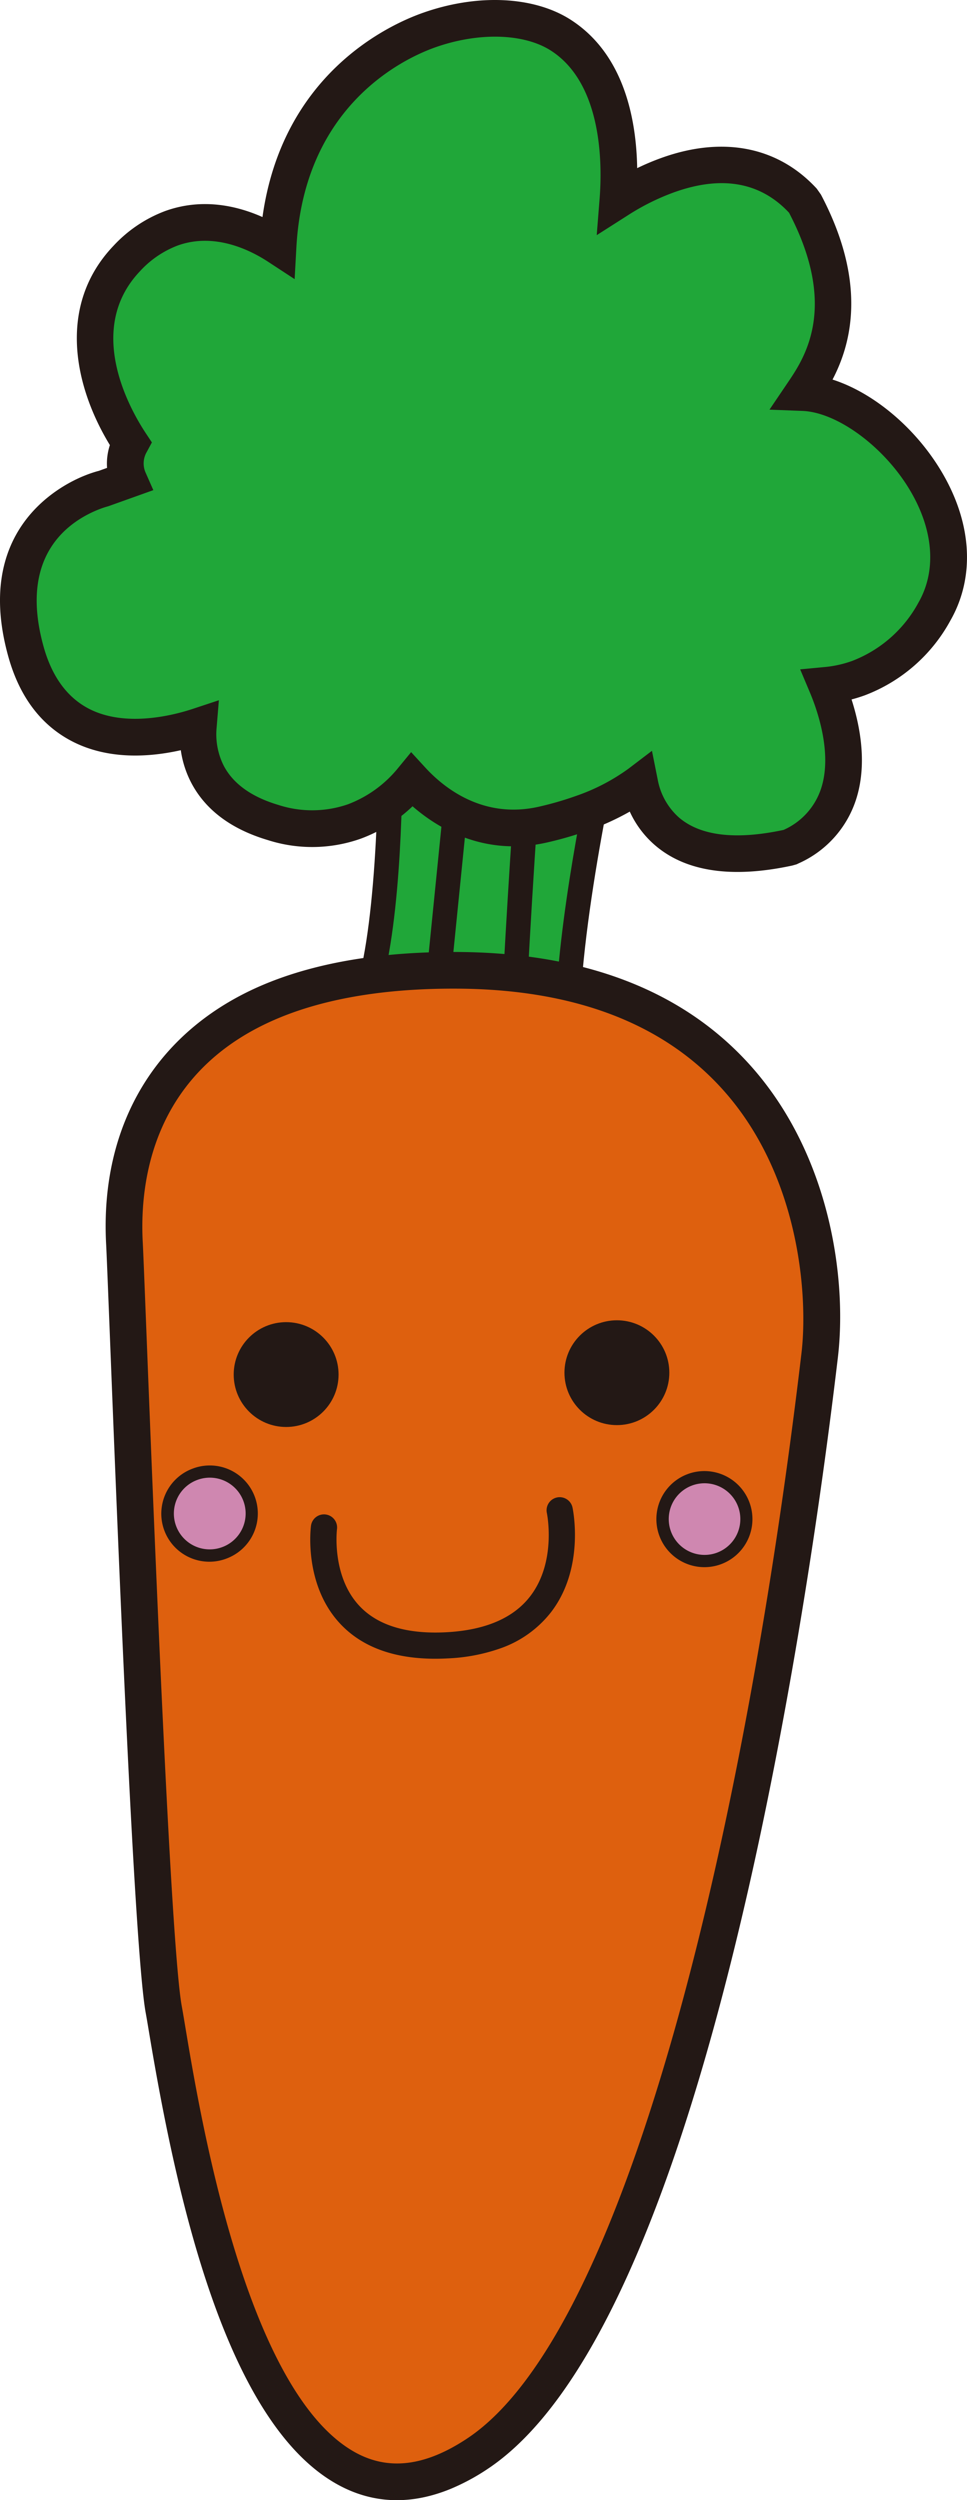 <svg xmlns="http://www.w3.org/2000/svg" width="200" height="517" viewBox="0 0 200 517">
  <g id="vegetable_carrot" transform="translate(100 258.644)">
    <g id="グループ_6391" data-name="グループ 6391" transform="translate(-100 -258.644)">
      <g id="グループ_6378" data-name="グループ 6378" transform="translate(64.468 147.79)">
        <g id="グループ_6377" data-name="グループ 6377">
          <path id="パス_5389" data-name="パス 5389" d="M27.9,44.217s.556,49.489-8.039,57.626L38.632,97.96l5.485-56.7Z" transform="translate(-11.664 -38.168)" fill="#20a739"/>
          <path id="パス_5390" data-name="パス 5390" d="M46.921,102.3l-29.3,6.06,6.451-6.107c5.675-5.372,7.461-37.055,7.249-55.765L31.3,44.361l21.611-3.95ZM30.8,100.473l11.45-2.366,4.984-51.522L36.39,48.567C36.408,57.49,36.05,86.974,30.8,100.473Z" transform="translate(-17.618 -40.411)" fill="#231815"/>
        </g>
      </g>
      <g id="グループ_6380" data-name="グループ 6380" transform="translate(99.856 142.882)">
        <g id="グループ_6379" data-name="グループ 6379">
          <path id="パス_5391" data-name="パス 5391" d="M51.578,45.6s-9.32,40.083-8.749,63.639l-14.8-9.07L35.144,40Z" transform="translate(-25.327 -36.598)" fill="#20a739"/>
          <path id="パス_5392" data-name="パス 5392" d="M47.429,116.294l-20.14-12.343,7.677-64.882,21.553,7.347L56,48.643c-.091.4-9.243,40.046-8.683,63.01ZM32.69,101.333l9.573,5.866c.446-20.608,6.488-49.255,8.31-57.469L39.251,45.871Z" transform="translate(-27.289 -39.069)" fill="#231815"/>
        </g>
      </g>
      <g id="グループ_6382" data-name="グループ 6382" transform="translate(87.089 135.074)">
        <g id="グループ_6381" data-name="グループ 6381" transform="translate(0 0)">
          <path id="パス_5393" data-name="パス 5393" d="M43.91,57.466s-3.5,50.231-2.938,55.787l-16.43-5.6,6.909-68.74Z" transform="translate(-21.827 -31.675)" fill="#20a739"/>
          <path id="パス_5394" data-name="パス 5394" d="M45.858,122.176,23.8,114.653l7.812-77.719,16.854,25.1L48.4,62.9c-1.4,20.1-3.341,51.435-2.946,55.355ZM29.23,111.167l11.146,3.8c.212-11.908,2.437-44.537,2.924-51.552l-8.061-12.01Z" transform="translate(-23.8 -36.934)" fill="#231815"/>
        </g>
      </g>
      <g id="グループ_6384" data-name="グループ 6384">
        <g id="グループ_6383" data-name="グループ 6383">
          <path id="パス_5395" data-name="パス 5395" d="M160.551,172.482l-.234.051c-11.245,2.436-19.7,1.3-25.135-3.365a17.449,17.449,0,0,1-5.624-9.962,44.571,44.571,0,0,1-11.911,6.214,70.658,70.658,0,0,1-8.021,2.333c-13.846,3.189-23.434-5.084-27.2-9.18a28.16,28.16,0,0,1-11.94,8.572,26.38,26.38,0,0,1-16.8.19c-6.561-1.964-11.124-5.336-13.561-10.024a18.118,18.118,0,0,1-1.866-9.86c-5.145,1.7-15.727,4.191-24.352-.26-5.482-2.834-9.287-7.947-11.3-15.2-6.568-23.618,9.327-31.364,14.355-33.178a17.223,17.223,0,0,1,1.83-.563l5.05-1.829a8.454,8.454,0,0,1,.392-7.486C20.955,84,9.883,64.943,23.466,50.694a24.129,24.129,0,0,1,9.221-6.232c9.1-3.277,17.583.812,22.061,3.745C56.486,16.595,78.735,6.095,85.742,3.568,96.032-.141,106.581.24,113.27,4.563c12.2,7.878,12.427,25.586,11.764,34.041a52.9,52.9,0,0,1,10.286-5.124c11.366-4.1,21.066-2.246,28.048,5.354l.3.428c11.4,21.614,3.257,33.884-.322,39.183,8.219.315,18.622,7.519,24.835,17.408,6.071,9.662,6.92,19.815,2.324,27.857-3.817,6.682-9.254,11.447-15.724,13.78a26.885,26.885,0,0,1-6.55,1.47c1.987,4.714,5.145,14.267,2.426,22.543a18.069,18.069,0,0,1-9.9,10.876Z" transform="translate(2.76 2.741)" fill="#20a739"/>
          <path id="パス_5396" data-name="パス 5396" d="M164.767,178.726l-.875.249c-12.485,2.7-22.043,1.291-28.425-4.195a20.346,20.346,0,0,1-5.214-6.952,53.867,53.867,0,0,1-8.559,3.9,74.755,74.755,0,0,1-8.456,2.461c-12.961,2.984-22.625-2.856-27.913-7.464a30.9,30.9,0,0,1-10.791,6.729,30.082,30.082,0,0,1-19.174.252c-7.578-2.26-12.91-6.268-15.841-11.908a20.955,20.955,0,0,1-2.126-6.667c-6.283,1.415-14.9,2.077-22.464-1.829-6.459-3.339-10.908-9.242-13.217-17.554-7.165-25.761,10.129-35.08,15.6-37.322.41-.168.79-.315,1.123-.435.948-.34,1.654-.538,2.016-.629l1.691-.611a12.36,12.36,0,0,1,.582-4.714C15.266,79.8,11.8,63.072,23.481,50.82a27.929,27.929,0,0,1,10.681-7.183c7.659-2.758,14.856-1.1,20.126,1.247C58.4,15.474,80.082,5.307,87.214,2.743,98.6-1.357,110.428-.83,118.087,4.118c10.93,7.062,13.524,20.378,13.7,30.651a50.577,50.577,0,0,1,5.01-2.114c12.73-4.586,24.144-2.33,32.128,6.356l.864,1.225c9.748,18.483,6.158,31.086,2.4,38.254,8.047,2.564,16.477,9.355,21.963,18.085,6.843,10.887,7.721,22.459,2.408,31.755a33.789,33.789,0,0,1-17.729,15.463q-1.339.483-2.708.841c1.826,5.687,3.279,13.55.9,20.791a21.766,21.766,0,0,1-11.871,13.115Zm-29.925-23.468,1.189,5.947a13.819,13.819,0,0,0,4.38,7.83c4.453,3.825,11.739,4.692,21.655,2.578a14.2,14.2,0,0,0,7.754-8.554c2.4-7.3-.823-16.34-2.32-19.888l-2.005-4.758,5.145-.486a23.006,23.006,0,0,0,5.621-1.262,26.281,26.281,0,0,0,13.718-12.094c3.875-6.788,3.059-15.521-2.243-23.962-5.434-8.649-14.794-15.371-21.772-15.638l-6.817-.26,3.82-5.647c3.4-5.032,10.465-15.485.227-35.076l-.015-.018c-5.935-6.331-13.945-7.742-23.811-4.187a47.642,47.642,0,0,0-9.536,4.754l-6.415,4.089.6-7.581c.542-6.886.644-23.655-10.045-30.559-5.628-3.635-15.12-3.877-24.184-.611C83.35,12.208,62.9,21.9,61.3,51.157l-.362,6.565-5.5-3.6c-3.71-2.428-11.076-6.1-18.695-3.35a20.333,20.333,0,0,0-7.761,5.281c-11.53,12.094-2.013,28.724,1.175,33.533l1.259,1.9-1.079,2a4.7,4.7,0,0,0-.263,4.155l1.639,3.712L22.38,104.69c-.073.018-.589.15-1.372.432-.242.088-.52.194-.82.315-6.382,2.619-16.32,9.768-11.172,28.281,1.727,6.2,4.885,10.518,9.393,12.848,7.575,3.91,17.506,1.324,21.421.033l5.438-1.8-.468,5.7a14.457,14.457,0,0,0,1.453,7.8c1.947,3.749,5.741,6.484,11.281,8.137a22.646,22.646,0,0,0,14.428-.121,24.551,24.551,0,0,0,10.3-7.413l2.77-3.372,2.953,3.215c3.817,4.155,11.947,10.723,23.554,8.049a67.065,67.065,0,0,0,7.586-2.205,41.29,41.29,0,0,0,10.894-5.661Z" transform="translate(0 0)" fill="#231815"/>
        </g>
      </g>
      <g id="グループ_6386" data-name="グループ 6386" transform="translate(21.85 196.852)">
        <g id="グループ_6385" data-name="グループ 6385" transform="translate(0 0)">
          <path id="パス_5397" data-name="パス 5397" d="M7.112,111.391C6.6,101.978,5.3,54.434,76.066,54.866s77.323,58.555,74.831,79.617S127.764,330.047,80.069,361.634,18.2,285.985,15.235,269.769,7.624,120.809,7.112,111.391Z" transform="translate(-3.219 -51.071)" fill="#de600e"/>
          <path id="パス_5398" data-name="パス 5398" d="M77.307,371.642c-8.306,3.4-16.2,3.079-23.456-.962-23.038-12.822-33.218-59.352-38.868-93.236-.293-1.755-.531-3.189-.725-4.235C11.833,259.94,8.444,173.88,6.819,132.521c-.381-9.633-.644-16.307-.743-18.165C4.7,89.22,16.78,69.533,39.211,60.339c10.765-4.414,24.1-6.6,39.629-6.51,26.518.165,46.962,8.167,60.769,23.79,16.218,18.348,19.727,43.824,17.806,60.066-4.552,38.455-11.131,77.529-18.534,110.03-14.963,65.712-33.12,106.029-53.963,119.835A44.519,44.519,0,0,1,77.307,371.642ZM42.087,67.353c-26.365,10.8-29.135,33.825-28.436,46.589.1,1.869.366,8.583.746,18.282,1.493,37.965,4.991,126.879,7.322,139.62.2,1.079.443,2.549.743,4.352,3.11,18.633,12.569,75.331,35.077,87.864,6.938,3.858,14.542,2.9,23.188-2.834C114.81,338.661,138.8,230.5,149.884,136.8c1.4-11.827-.388-36.539-15.958-54.159C121.609,68.7,103.061,61.557,78.8,61.41,64.273,61.323,51.923,63.323,42.087,67.353Z" transform="translate(-5.971 -53.826)" fill="#231815"/>
        </g>
      </g>
      <ellipse id="楕円形_943" data-name="楕円形 943" cx="10.845" cy="10.839" rx="10.845" ry="10.839" transform="translate(48.335 273.399)" fill="#231815"/>
      <ellipse id="楕円形_944" data-name="楕円形 944" cx="10.845" cy="10.839" rx="10.845" ry="10.839" transform="translate(116.744 273.013)" fill="#231815"/>
      <g id="グループ_6388" data-name="グループ 6388" transform="translate(135.765 304.184)">
        <g id="グループ_6387" data-name="グループ 6387">
          <ellipse id="楕円形_945" data-name="楕円形 945" cx="8.676" cy="8.671" rx="8.676" ry="8.671" transform="translate(1.271 1.268)" fill="#cf87b0"/>
          <path id="パス_5399" data-name="パス 5399" d="M50.823,102.3l-.4.157a9.935,9.935,0,0,1-7.15-18.535l.406-.157A9.935,9.935,0,0,1,50.823,102.3ZM44.23,86.263a7.409,7.409,0,0,0,5.335,13.82l.3-.117a7.408,7.408,0,0,0-5.328-13.821Z" transform="translate(-37.102 -83.174)" fill="#231815"/>
        </g>
      </g>
      <g id="グループ_6390" data-name="グループ 6390" transform="translate(33.451 303.033)">
        <g id="グループ_6389" data-name="グループ 6389" transform="translate(0)">
          <ellipse id="楕円形_946" data-name="楕円形 946" cx="8.676" cy="8.671" rx="8.676" ry="8.671" transform="translate(1.27 1.263)" fill="#cf87b0"/>
          <path id="パス_5400" data-name="パス 5400" d="M22.865,101.984l-.406.157A9.936,9.936,0,0,1,15.312,83.6l.406-.154a9.935,9.935,0,0,1,7.146,18.535ZM16.271,85.94A7.409,7.409,0,0,0,21.6,99.764l.307-.117a7.41,7.41,0,0,0-5.331-13.824Z" transform="translate(-9.142 -82.86)" fill="#231815"/>
        </g>
      </g>
      <path id="パス_5401" data-name="パス 5401" d="M56.7,115.971a37.433,37.433,0,0,1-10.725,2.019c-9.88.53-17.4-1.916-22.332-7.259-7.468-8.082-6.016-19.683-5.954-20.169a2.711,2.711,0,0,1,5.375.713c-.026.223-1.116,9.67,4.589,15.806,3.791,4.085,9.862,5.936,18.033,5.5,8.054-.428,13.894-2.937,17.359-7.461,5.489-7.153,3.451-17.09,3.429-17.189A2.712,2.712,0,0,1,71.78,86.8c.106.508,2.561,12.5-4.428,21.614A22.8,22.8,0,0,1,56.7,115.971Z" transform="translate(46.632 224.94)" fill="#231815"/>
    </g>
  </g>
</svg>
